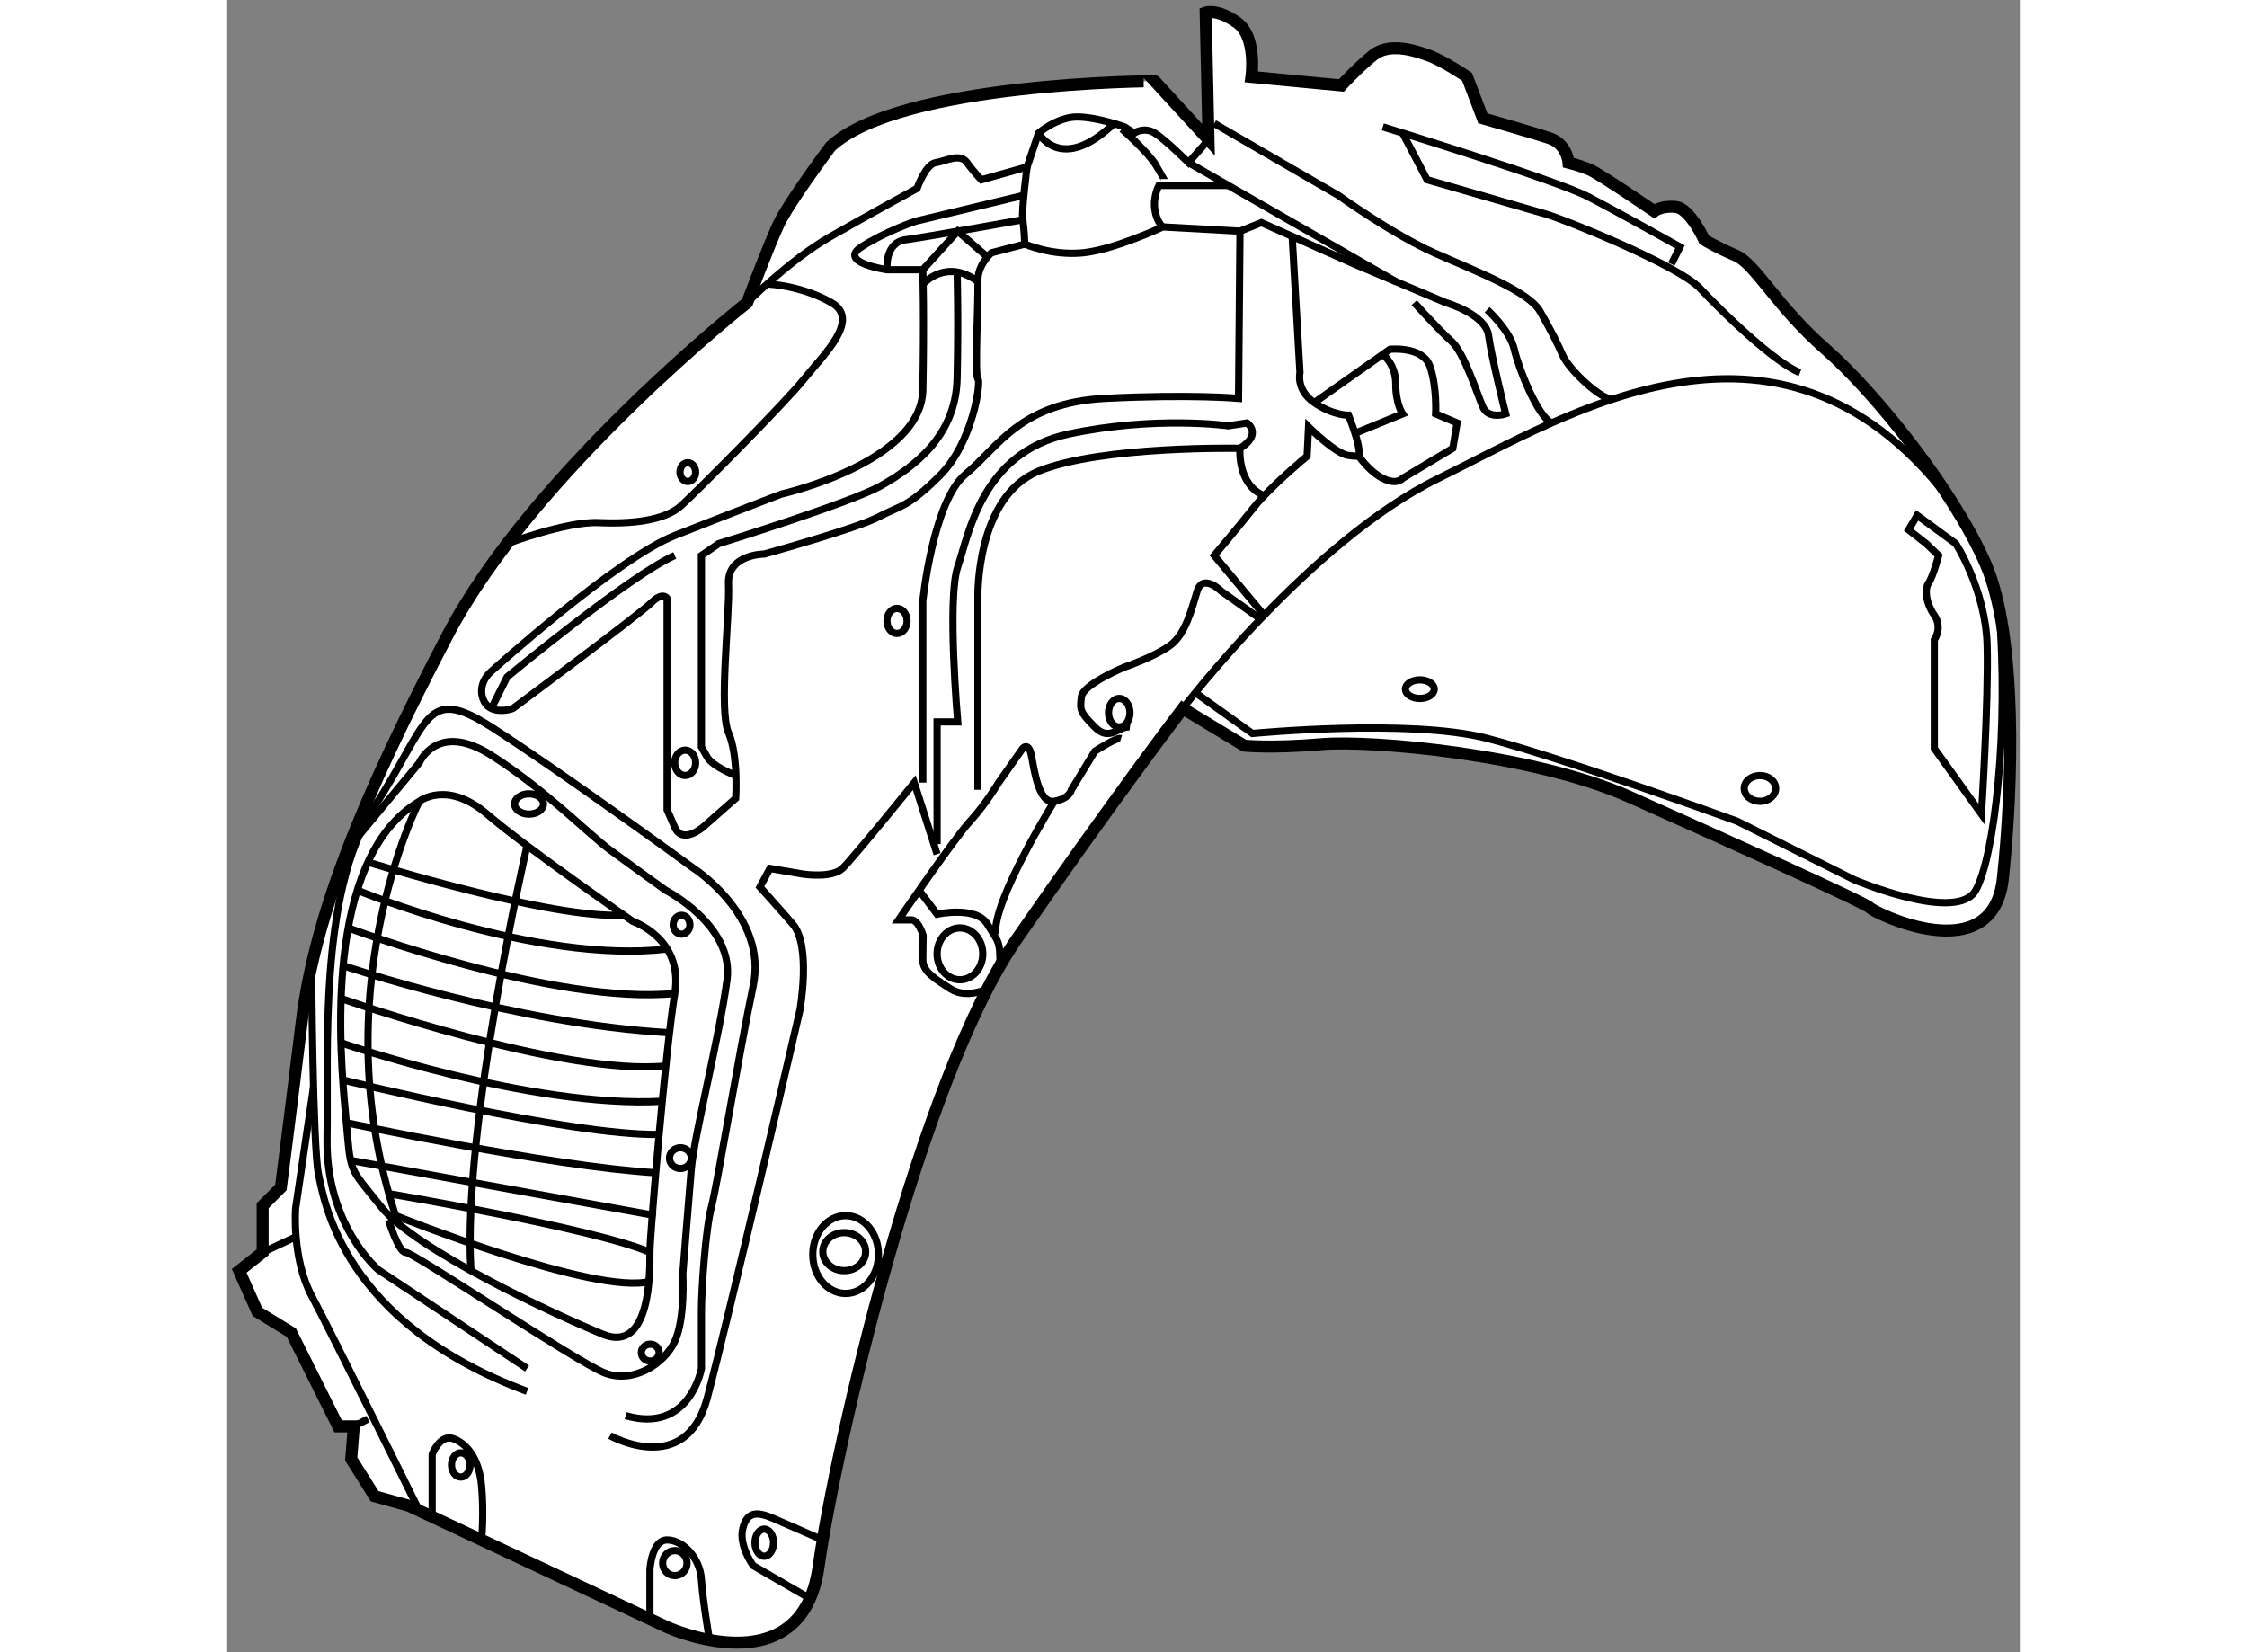 <?xml version="1.0" encoding="utf-8"?>
<!-- Generator: Adobe Illustrator 15.1.0, SVG Export Plug-In . SVG Version: 6.00 Build 0)  -->
<!DOCTYPE svg PUBLIC "-//W3C//DTD SVG 1.1//EN" "http://www.w3.org/Graphics/SVG/1.1/DTD/svg11.dtd">
<svg version="1.1" xmlns="http://www.w3.org/2000/svg" xmlns:xlink="http://www.w3.org/1999/xlink" x="0px" y="0px" width="244.8px"
	 height="180px" viewBox="166.596 106.069 74.731 68.878" enable-background="new 0 0 244.8 180" xml:space="preserve">
	
<rect x="166.596" y="106.069" width="74.731" height="68.878" fill="#808080" stroke="none"/>
	
<g><path fill="#FFFFFF" stroke="#000000" stroke-width="0.5" d="M191.749,112.18c0,0-1.738,2.318-2.172,3.252
				c-0.434,0.935-1.303,3.253-1.303,3.253s-8.906,7.021-12.49,13.863s-5.538,11.707-6.081,16.116s-0.869,6.907-0.869,6.907
				l-0.76,0.761v1.945l-0.978,0.77l0.76,1.71l1.412,0.865l1.955,3.91h0.651l-0.108,1.357l0.978,1.556l1.411,0.392l10.779,5.063
				c0,0,5.598,2.56,6.313-2.502s4.229-20.367,8.279-26.204c4.049-5.837,6.908-9.589,6.908-9.589l2.561,1.548
				c0,0,1.132,0.119,3.217-0.06c2.084-0.179,8.873,0.418,12.863,2.204c3.991,1.786,9.828,4.41,10.006,4.617
				c0.18,0.207,5.122,2.648,5.539-1.223s0.596-10.067-0.715-13.104s-4.586-7.132-6.67-8.956s-2.919-3.554-3.752-3.911
				c-0.834-0.357-1.311-0.655-1.311-0.655s-0.596-1.311-1.191-1.369c-0.596-0.061-0.893,0.178-0.893,0.178s-2.264-1.548-2.681-1.727
				s-0.894-0.298-0.894-0.298s-0.059-0.774-0.773-1.013s-2.8-0.834-2.8-0.834l-0.655-1.727c0,0-0.953-0.655-1.607-0.894
				c-0.655-0.238-1.668-0.536-2.323,0s-1.31,1.251-1.31,1.251l-3.752-0.357c0,0,0.238-1.668-0.596-2.264s-1.311-0.416-1.311-0.416
				l0.119,5.301l-2.238-2.442C205.269,109.454,194.634,109.486,191.749,112.18z"></path><path fill="none" stroke="#000000" stroke-width="0.3" d="M206.435,135.604c0,0,5.301-6.974,10.66-9.594
				c5.361-2.62,14.486-8.466,21.566,1.246"></path><path fill="none" stroke="#000000" stroke-width="0.3" d="M214.772,111.359c0,0,7.206,2.203,8.576,2.918s3.812,2.085,3.812,2.085
				l-0.356,0.715"></path><path fill="none" stroke="#000000" stroke-width="0.3" d="M215.597,111.615l1.021,1.948c0,0,4.109,1.19,4.943,1.429
				s5.539,2.145,6.433,3.098s3.097,3.097,4.169,3.514"></path><path fill="none" stroke="#000000" stroke-width="0.3" d="M178.267,128.732c0,0,2.498-0.936,3.809-0.875
				c1.311,0.059,2.74-0.061,3.455-0.715c0.715-0.655,4.348-4.31,5.121-5.281c0.775-0.973,2.383-2.462,1.133-3.176
				c-1.251-0.715-2.621-0.774-2.621-0.774"></path><path fill="none" stroke="#000000" stroke-width="0.3" d="M188.274,118.685c0,0,1.782-1.786,3.449-2.739
				c1.668-0.953,3.633-2.024,3.633-2.024s0.357-1.013,0.775-1.072c0.416-0.06,1.012-0.417,1.31,0s0.596,0.715,0.596,0.715
				l1.905-0.536l0.477-1.412c0,0,0.774-0.672,1.608-0.672s1.984,0.416,1.984,0.416l0.397,0.256c0,0,0.407-0.281,0.859,0
				c0.451,0.281,1.404,1.233,1.404,1.233l0.834-0.952"></path><path fill="none" stroke="#000000" stroke-width="0.3" d="M199.942,113.027c0,0-0.238,1.787-0.178,2.203
				c0.059,0.418,0.084,1.014,0.084,1.014s1.107,0.493,2.417,0.365s3.335-1.08,3.335-1.08l3.217,0.178l0.893-0.357l3.871,1.728
				l3.813,1.607c0,0,1.667,0.478,1.786,1.37c0.119,0.894,0.715,3.268,0.715,3.268s-0.715,0.246-0.953-0.289
				c-0.238-0.536-0.774-2.264-1.31-2.74c-0.537-0.477-1.549-1.608-1.549-1.608"></path><line fill="none" stroke="#000000" stroke-width="0.3" x1="206.673" y1="112.849" x2="215.312" y2="117.807"></line><path fill="none" stroke="#000000" stroke-width="0.3" d="M203.894,111.449c0,0,1.094,0.959,1.43,1.521s0.336,0.563,0.336,0.563"></path><path fill="none" stroke="#000000" stroke-width="0.3" d="M205.601,115.529c0,0-0.248-0.18-0.332-0.716s0.166-1.012,0.166-1.012
				h2.898"></path><path fill="none" stroke="#000000" stroke-width="0.3" d="M200.419,111.615c0,0,0.933,1.723,3.146-0.398"></path><path fill="none" stroke="#000000" stroke-width="0.3" d="M199.849,116.244l-1.395,0.365c0,0-0.591,0.498-0.563,1.197
				s-0.146,3.954,0,4.055c0.146,0.1-0.21,2.66-1.581,4.03c-1.369,1.37-1.667,1.251-2.561,1.728s-4.765,1.548-4.765,1.548
				s-1.548,0.001-1.489,1.251c0.061,1.25-0.42,5.242-0.001,6.194s0.3,2.739,0.3,2.739l-1.371,1.207c0,0-0.847,0.73-1.168,0
				c-0.32-0.73-0.32-0.73-0.32-0.73v-8.814c0,0-0.18-0.297-0.655,0.179s-5.776,4.412-5.776,4.412s-0.477,0.184-0.894,0
				s-0.659-0.973,0-1.554c0,0,5.228-4.705,7.646-5.658c2.42-0.953,4.444-1.727,4.444-1.727s5.837-1.311,5.896-4.348
				c0.061-3.037,0-5.003,0-5.003h-1.488c0,0-2.085-0.298-1.072-0.953s2.264-1.071,2.264-1.071l4.467-1.072"></path><path fill="none" stroke="#000000" stroke-width="0.3" d="M177.609,135.604l0.657-1.315c0,0,5.105-4.229,6.988-5.063"></path><path fill="none" stroke="#000000" stroke-width="0.3" d="M187.802,138.398c0,0-0.961-0.357-1.199-0.774s-0.238-0.417-0.238-0.417
				v-7.98l0.719-0.494c0,0,5.535-1.709,6.785-2.424s3.097-1.986,3.156-4.447s0-4.486,0-4.486"></path><path fill="none" stroke="#000000" stroke-width="0.3" d="M195.608,117.911c0,0,0.945-1.103,2.282-0.104"></path><path fill="none" stroke="#000000" stroke-width="0.3" d="M194.106,117.315c0,0-0.119-1.132,0.773-1.251
				c0.895-0.119,4.885-0.834,4.885-0.834"></path><polyline fill="none" stroke="#000000" stroke-width="0.3" points="195.595,117.315 197.051,115.709 198.287,116.783 		"></polyline><path fill="none" stroke="#000000" stroke-width="0.3" d="M195.595,138.696v-7.563c0,0,0.417-4.17,1.787-5.301
				s2.264-2.978,5.837-3.156s5.538,0,5.538,0l0.061-6.969"></path><path fill="none" stroke="#000000" stroke-width="0.3" d="M210.992,115.922l0.326,5.682c0,0-0.179,0.715,0.596,1.25
				c0.774,0.537,1.429,0.525,1.429,0.525s0.357,0.905,0.418,1.322c0.059,0.416,0.119,0.416-0.418,0.356
				c-0.535-0.06-1.667-1.19-1.667-1.19l-0.06,1.219c0,0-1.549,1.283-2.203,2.116c-0.656,0.833-1.668,2.024-1.668,2.024l2.08,2.492"></path><path fill="none" stroke="#000000" stroke-width="0.3" d="M197.891,138.994v-8.04c0,0-0.092-4.169,2.528-5.241
				c2.621-1.072,8.398-0.953,8.398-0.953s-0.129,1.51,1.008,1.977"></path><path fill="none" stroke="#000000" stroke-width="0.3" d="M196.19,141.257v-5.093h0.86c0,0-0.45-5.15,0-6.461
				s0.985-4.764,4.619-5.539c3.634-0.773,6.663-0.344,6.663-0.344l0.781-0.119c0,0,0.656,0.464-0.297,1.059"></path><path fill="none" stroke="#000000" stroke-width="0.3" d="M182.552,165.917c0,0,3.156,1.786,4.051-1.549
				c0.893-3.335,3.871-16.199,3.871-16.199s0.477-2.68-0.298-3.573s-1.37-1.549-1.37-1.549l0.417-0.774l1.396,0.238
				c0,0,1.193,0.178,1.626-0.238s2.993-3.576,2.993-3.576l0.953,2.981"></path><path fill="none" stroke="#000000" stroke-width="0.3" d="M198.287,147.292c0,0-0.86,0.434-1.538,0s-1.154-0.73-1.154-1.207
				s0.014-1.013,0.014-1.013s-0.192-0.655-0.49-0.655c-0.297,0-0.535,0-0.535,0s2.322-3.395,2.978-4.109s1.191-1.611,1.191-1.611
				l1.003-1.426c0,0,0.248-0.297,0.367,0.298s0.298,2.024,0.953,1.905c0.654-0.119,0.714-0.479,0.714-0.479l0.974-1.604
				c0,0,0.9-0.596,1.095-0.536"></path><path fill="none" stroke="#000000" stroke-width="0.3" d="M201.075,139.474c0,0-2.583,4.158-2.442,5.539"></path><path fill="none" stroke="#000000" stroke-width="0.3" d="M195.438,143.182l0.752,0.997c0,0,1.632-0.357,2.097,0.417
				s0.53,0.658,0.527,1.729"></path><path fill="none" stroke="#000000" stroke-width="0.3" d="M209.674,131.875l-1.632-1.157c0,0-0.773-0.774-1.012,0
				s-0.477,1.786-1.132,2.263s-1.887,0.895-1.887,0.895s-1.746,0.714-1.806,1.25s-0.074,0.613,0.557,1.251s0.992-0.06,1.469,0"></path><path fill="none" stroke="#000000" stroke-width="0.3" d="M207.745,111.217l5.182,3.002c0,0,2.263,1.625,3.99,2.391
				c1.727,0.766,3.93,1.599,4.406,2.433s0.715,1.31,0.953,1.847c0.238,0.535,1.365,1.656,2.023,1.84"></path><path fill="none" stroke="#000000" stroke-width="0.3" d="M219.12,118.982c0,0,0.953,0.855,1.132,1.648s0.966,2.786,1.556,3.07"></path><path fill="none" stroke="#000000" stroke-width="0.3" d="M211.914,122.854l3.156-2.223c0,0,1.37-0.146,1.667,0.711
				c0.299,0.857,0.238,1.98,0.238,1.98l0.895,0.379l-0.18,1.055l-2.094,1.254c0,0-0.229,0.299-0.824,0
				c-0.596-0.297-1.01-0.946-1.01-0.946"></path><path fill="none" stroke="#000000" stroke-width="0.3" d="M214.772,120.841c0,0,0.542,0.405,0.539,1.239
				c-0.003,0.833,0.285,1.242,0.285,1.242l-1.984,0.81"></path><path fill="none" stroke="#000000" stroke-width="0.3" d="M239.728,140.008l-1.965-2.74v-4.525c0,0,0.357-0.498,0-1.023
				s-0.417-1.093-0.238-1.346c0.179-0.252,0.417-1.146,0.417-1.146l-0.515-0.494l-0.736-0.576l0.357-0.605l1.613,1.182
				c0,0,1.246,1.925,1.305,4.248C240.026,135.303,239.728,140.008,239.728,140.008z"></path><path fill="none" stroke="#000000" stroke-width="0.3" d="M206.958,134.945l2.377,1.701c0,0,6.568-0.632,9.785,0.203
				s10.424,3.456,10.424,3.456l4.883,2.441c0,0,4.289,1.822,5.063,0.435c0.775-1.388,1.395-6.676,0.965-11.773"></path><path fill="none" stroke="#000000" stroke-width="0.3" d="M170.114,146.324c0,0,0.049,7.563,0.287,8.695s1.012,6.194,8.695,9.053"></path><path fill="none" stroke="#000000" stroke-width="0.3" d="M179.097,163.119l-6.193-4.109c0,0-2.204-1.845-2.145-5.479
				s-0.357-10.244,1.965-13.817c2.323-3.573,2.088-5.121,4.886-3.335s8.396,5.864,8.396,5.864s3.133,1.997,2.52,4.915
				s-1.506,8.338-1.744,9.231s-0.416,3.395-0.416,4.348c-0.002,0.953,0,2.382,0,2.382s-0.479,2.74-3.158,1.966"></path><path fill="none" stroke="#000000" stroke-width="0.3" d="M172.104,140.883l2.501-3.016c0,0,0.742-1.755,3.004-0.312
				s4.051,3.289,4.942,3.944c0.893,0.655,2.322,1.682,2.322,1.682s2.858,1.461,2.561,3.731s-1.369,6.498-1.488,7.868
				s-0.357,4.407-0.357,4.407s0.107,1.848-0.334,2.8c-0.44,0.952-1.75,1.786-2.941,1.31s-7.98-5.038-8.279-5.021
				c-0.297,0.018-0.715-1.352-0.715-1.352"></path><path fill="none" stroke="#000000" stroke-width="0.3" d="M174.605,139.474c0,0,1.156-0.898,2.823,0.534
				c1.668,1.433,6.075,4.471,6.075,4.471s2.134,0.712,1.751,3.006c-0.381,2.294-1.036,10.061-1.036,10.793s0.06,4.247-1.966,3.413
				c-2.024-0.834-7.802-3.514-9.23-5.301c-1.43-1.787-1.251-1.314-1.489-3.844S170.567,141.89,174.605,139.474z"></path><path fill="none" stroke="#000000" stroke-width="0.3" d="M179.097,141.322c0,0-2.713,11.792-2.34,17.718"></path><path fill="none" stroke="#000000" stroke-width="0.3" d="M174.605,139.474c0,0-4.161,8.112-0.878,17.606"></path><path fill="none" stroke="#000000" stroke-width="0.3" d="M172.466,142.011c0,0,7.722,2.408,10.657,2.203"></path><path fill="none" stroke="#000000" stroke-width="0.3" d="M172.021,143.182c0,0,7.44,3.085,12.914,2.45"></path><path fill="none" stroke="#000000" stroke-width="0.3" d="M171.643,144.753c0,0,8.634,3.236,13.612,2.731"></path><path fill="none" stroke="#000000" stroke-width="0.3" d="M171.431,146.324c0,0,7.155,2.438,13.604,2.798"></path><path fill="none" stroke="#000000" stroke-width="0.3" d="M171.431,147.724c0,0,9.172,3.214,13.451,2.783"></path><path fill="none" stroke="#000000" stroke-width="0.3" d="M171.339,149.541c0,0,7.895,2.735,13.395,2.439"></path><path fill="none" stroke="#000000" stroke-width="0.3" d="M171.413,151.089c0,0,9.525,2.339,13.19,2.271"></path><path fill="none" stroke="#000000" stroke-width="0.3" d="M171.563,152.873c0,0,8.535,1.826,12.898,2.087"></path><line fill="none" stroke="#000000" stroke-width="0.3" x1="171.743" y1="154.445" x2="184.462" y2="156.747"></line><path fill="none" stroke="#000000" stroke-width="0.3" d="M173.337,155.832c0,0,8.673,1.467,10.882,2.445"></path><path fill="none" stroke="#000000" stroke-width="0.3" d="M173.616,156.747c0,0,8.365,3.351,10.603,2.739"></path><path fill="none" stroke="#000000" stroke-width="0.3" d="M170.195,151.386l-0.747,5.063c0,0-0.157,2.086,0.666,3.634
				s4.491,8.967,4.491,8.967"></path><line fill="none" stroke="#000000" stroke-width="0.3" x1="168.074" y1="158.277" x2="169.437" y2="157.64"></line><line fill="none" stroke="#000000" stroke-width="0.3" x1="171.875" y1="165.532" x2="172.466" y2="165.223"></line><path fill="none" stroke="#000000" stroke-width="0.3" d="M175.141,169.3v-2.607c0,0,0.323-0.834,0.859-0.655
				s1.091,0.775,1.2,1.966s0,2.265,0,2.265"></path><path fill="none" stroke="#000000" stroke-width="0.3" d="M184.219,173.563v-2.047c0,0,0.062-1.247,0.716-1.249
				s1.371,0.735,1.43,1.647s0.355,2.632,0.355,2.632"></path><path fill="none" stroke="#000000" stroke-width="0.3" d="M190.89,172.708l-2.365-1.37c0,0-0.613-0.834-0.435-1.549
				s0.599-0.715,1.282-0.417s2.053,0.896,2.053,0.896"></path><ellipse fill="none" stroke="#000000" stroke-width="0.3" cx="176.334" cy="167.14" rx="0.387" ry="0.506"></ellipse><ellipse fill="none" stroke="#000000" stroke-width="0.3" cx="185.258" cy="171.232" rx="0.509" ry="0.522"></ellipse><ellipse fill="none" stroke="#000000" stroke-width="0.3" cx="188.985" cy="170.381" rx="0.387" ry="0.565"></ellipse><ellipse fill="none" stroke="#000000" stroke-width="0.3" cx="192.377" cy="158.369" rx="1.369" ry="1.622"></ellipse><ellipse fill="none" stroke="#000000" stroke-width="0.3" cx="192.319" cy="158.248" rx="0.893" ry="0.792"></ellipse><ellipse fill="none" stroke="#000000" stroke-width="0.3" cx="197.143" cy="145.833" rx="0.952" ry="1.08"></ellipse><ellipse fill="none" stroke="#000000" stroke-width="0.3" cx="203.784" cy="135.781" rx="0.447" ry="0.595"></ellipse><ellipse fill="none" stroke="#000000" stroke-width="0.3" cx="216.315" cy="134.799" rx="0.6" ry="0.388"></ellipse><ellipse fill="none" stroke="#000000" stroke-width="0.3" cx="230.494" cy="138.937" rx="0.655" ry="0.537"></ellipse><ellipse fill="none" stroke="#000000" stroke-width="0.3" cx="185.537" cy="144.619" rx="0.349" ry="0.394"></ellipse><ellipse fill="none" stroke="#000000" stroke-width="0.3" cx="179.179" cy="139.585" rx="0.602" ry="0.423"></ellipse><ellipse fill="none" stroke="#000000" stroke-width="0.3" cx="185.491" cy="154.349" rx="0.456" ry="0.433"></ellipse><ellipse fill="none" stroke="#000000" stroke-width="0.3" cx="184.232" cy="162.458" rx="0.371" ry="0.353"></ellipse><ellipse fill="none" stroke="#000000" stroke-width="0.3" cx="185.688" cy="137.869" rx="0.437" ry="0.529"></ellipse><ellipse fill="none" stroke="#000000" stroke-width="0.3" cx="185.798" cy="125.751" rx="0.326" ry="0.392"></ellipse><ellipse fill="none" stroke="#000000" stroke-width="0.3" cx="194.52" cy="131.955" rx="0.419" ry="0.523"></ellipse></g>


</svg>